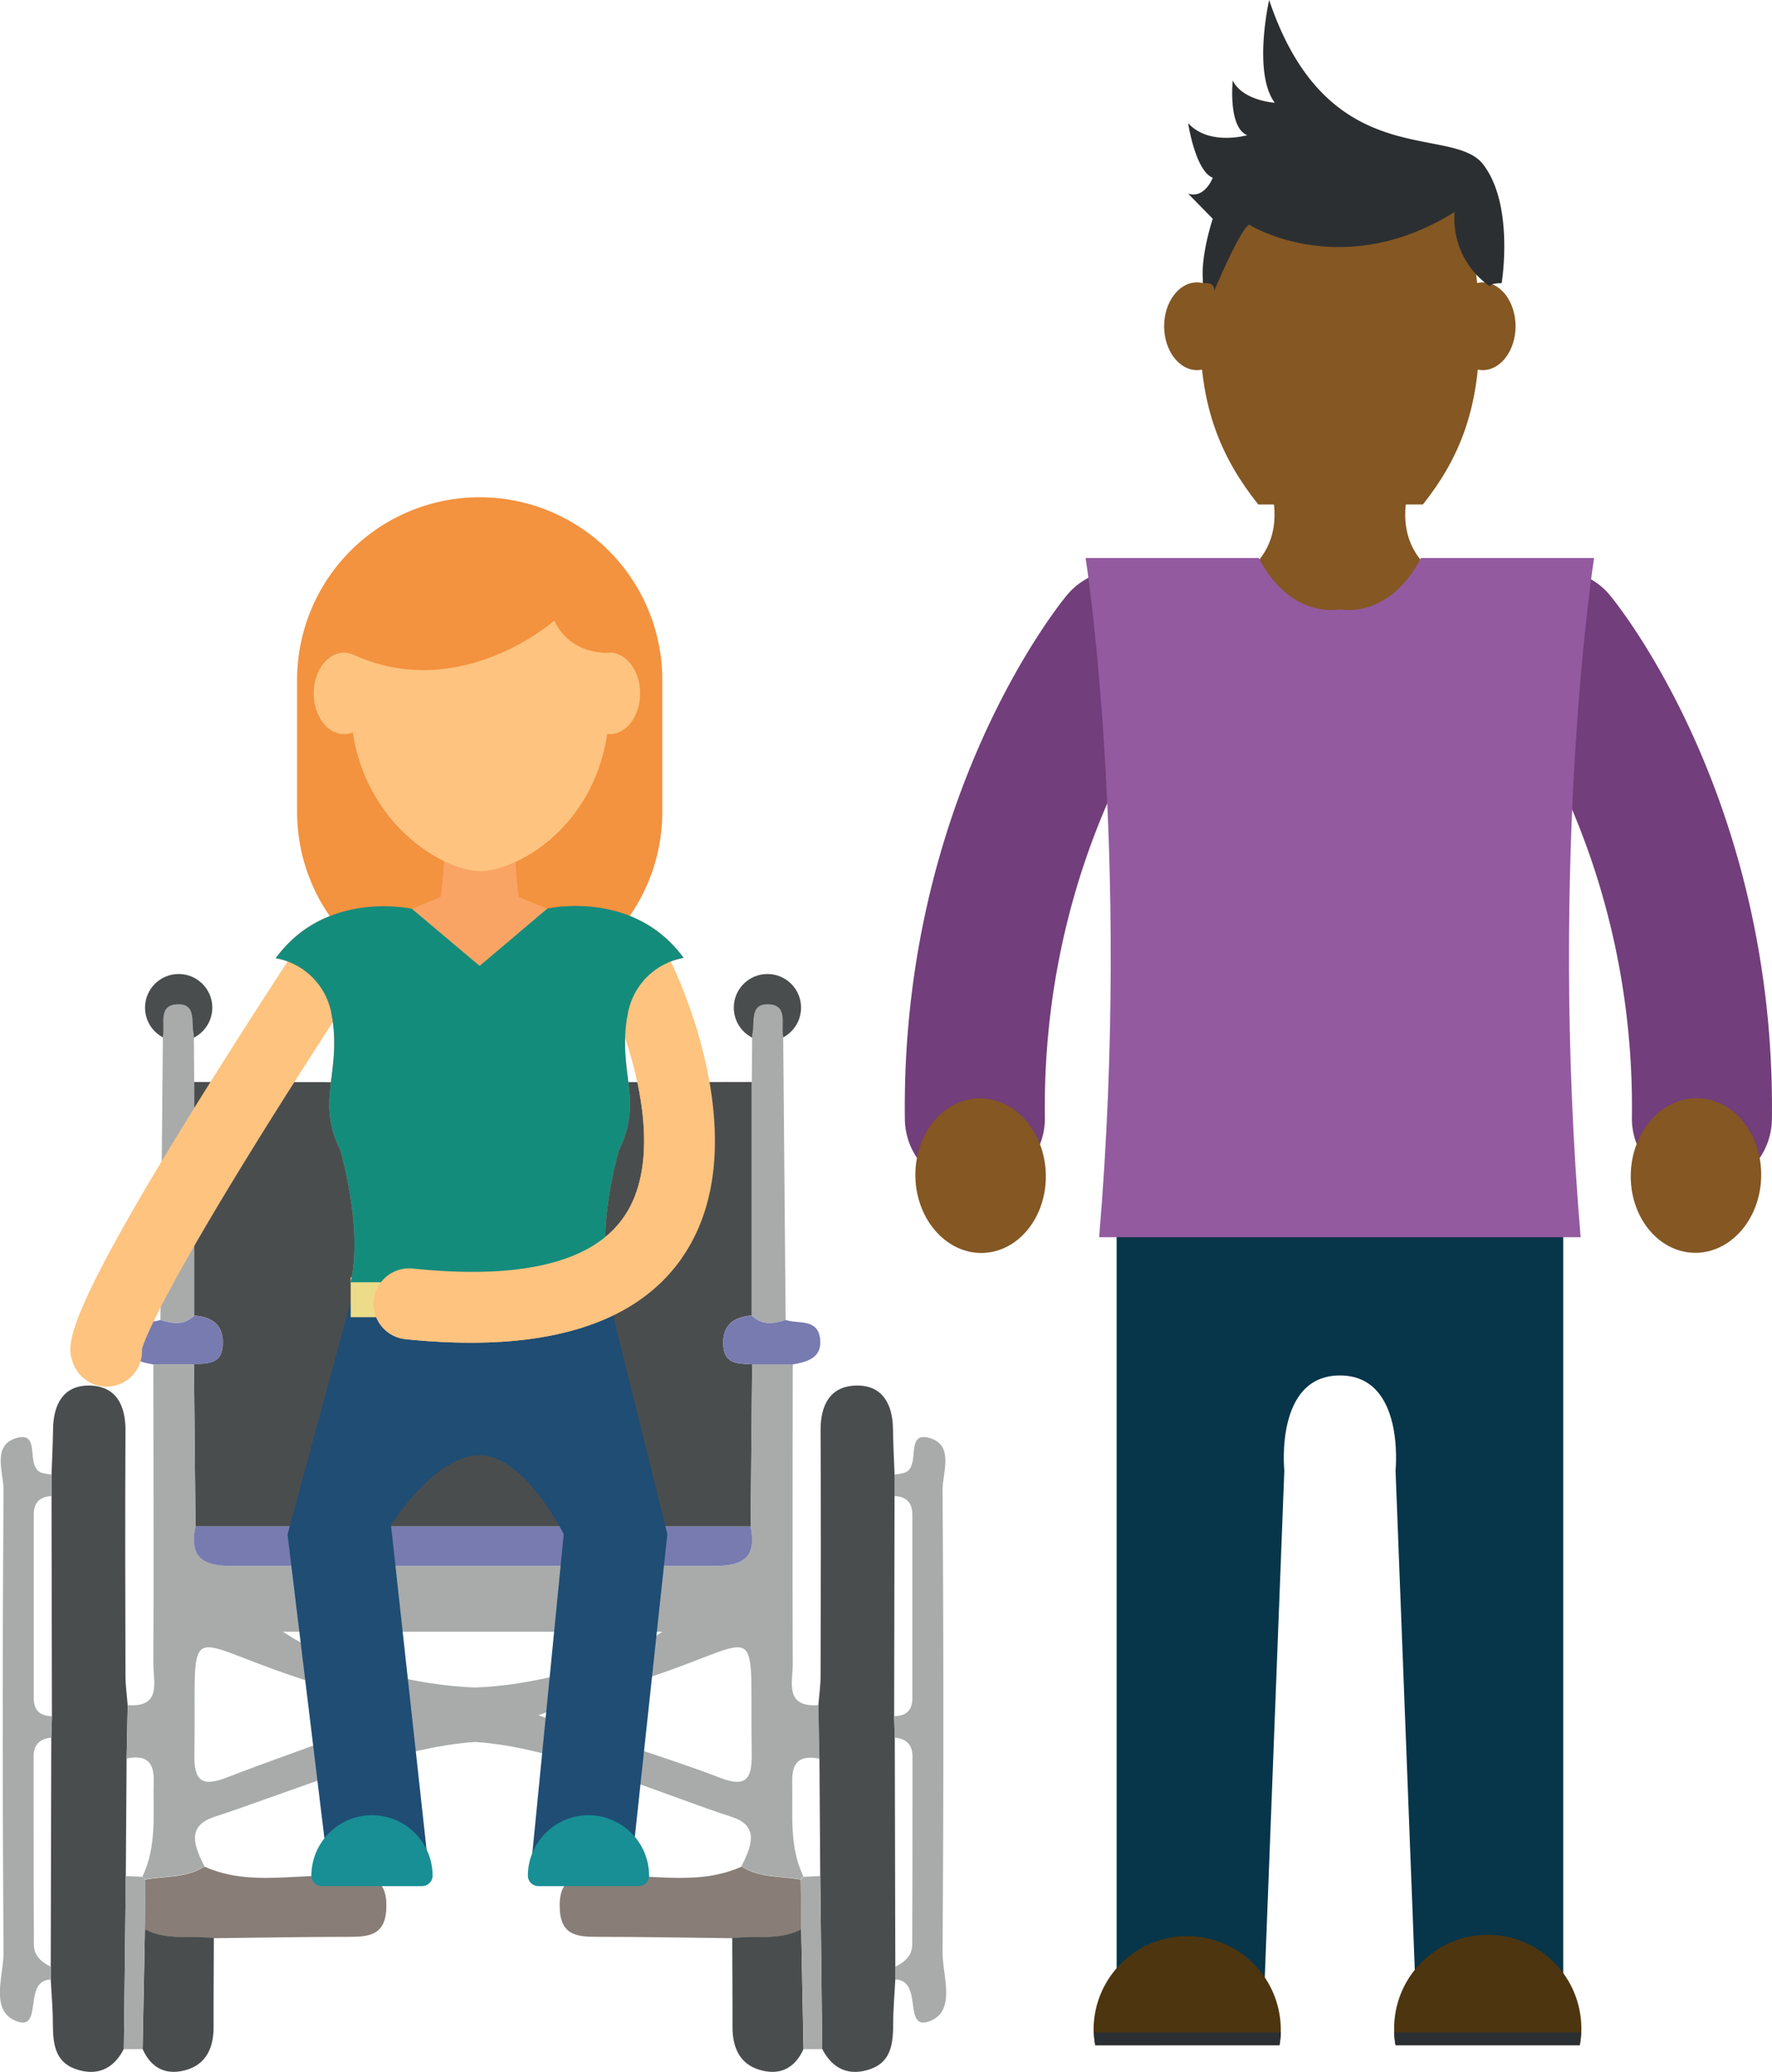 <svg xmlns="http://www.w3.org/2000/svg" viewBox="0 0 359.72 420.46"><defs><style>.cls-1{fill:#723e7b;}.cls-2{fill:#845723;}.cls-3{fill:#073549;}.cls-4{fill:#4d3510;}.cls-5{fill:#2c2f31;}.cls-6{fill:#935aa0;}.cls-7{fill:#9fa1c5;}.cls-8{fill:#4a4d4e;}.cls-9{fill:#a8abaa;}.cls-10{fill:#887e77;}.cls-11{fill:#787bb0;}.cls-12{fill:#fdc37f;}.cls-13{fill:#f3923f;}.cls-14{fill:#f37364;}.cls-15{fill:#f9a464;}.cls-16{fill:#1f4d74;}.cls-17{fill:#ecdc89;}.cls-18{fill:#188e95;}.cls-19{fill:#148c7c;}</style></defs><title>Fichier 1</title><g id="Calque_2" data-name="Calque 2"><g id="Calque_1-2" data-name="Calque 1"><path class="cls-1" d="M200.53,240.94a14.23,14.23,0,0,1-16.84-13.78c-.85-65,31.49-104.7,32.87-106.36a14.21,14.21,0,0,1,21.91,18.11c-.47.58-27.07,34.06-26.36,87.88A14.22,14.22,0,0,1,200.53,240.94Z"/><ellipse class="cls-2" cx="199.08" cy="238.54" rx="13.24" ry="15.69" transform="translate(-6.76 5.81) rotate(-1.64)"/><path class="cls-1" d="M342.86,240.94a14.23,14.23,0,0,0,16.84-13.78c.85-65-31.49-104.7-32.87-106.36a14.21,14.21,0,0,0-21.91,18.11c.47.58,27.07,34.06,26.36,87.88A14.22,14.22,0,0,0,342.86,240.94Z"/><ellipse class="cls-2" cx="344.31" cy="238.54" rx="15.69" ry="13.24" transform="translate(95.99 575.87) rotate(-88.36)"/><path class="cls-2" d="M291.34,116.38C280,108.07,288,93.83,288,93.83l-16-.43-16,.43s8,14.24-3.35,22.55c-13.41,9.79,19.35,8.88,19.35,8.88S304.75,126.17,291.34,116.38Z"/><path class="cls-3" d="M272,249.3l-45.32-2.58V410.39h29.72l4.32-112s-2-19.29,11.29-19.29,11.29,19.29,11.29,19.29l4.32,112h29.72V246.71Z"/><path class="cls-4" d="M259.74,415A19,19,0,1,0,222,411.77a19.29,19.29,0,0,0,.33,3.24Z"/><path class="cls-5" d="M222.06,412.41a22.12,22.12,0,0,0,.29,2.6h37.39a21.44,21.44,0,0,0,.29-2.6Z"/><path class="cls-4" d="M283.32,415a19,19,0,1,1,37.39,0Z"/><path class="cls-5" d="M283,412.41a21.12,21.12,0,0,0,.29,2.6h37.39a20.86,20.86,0,0,0,.29-2.6Z"/><path class="cls-2" d="M249.61,66.2c0,4.92-3,8.9-6.64,8.9s-6.65-4-6.65-8.9,3-8.9,6.65-8.9S249.61,61.29,249.61,66.2Z"/><path class="cls-2" d="M307.66,66.2c0,4.92-3,8.9-6.64,8.9s-6.65-4-6.65-8.9,3-8.9,6.65-8.9S307.66,61.29,307.66,66.2Z"/><path class="cls-2" d="M255.44,102.37h33.41c7.31-9.2,11.48-19.29,11.48-34.55,0-20.55-4-37.21-28.33-37.21s-28.34,16.66-28.34,37.21C243.65,82.82,248,93.06,255.44,102.37Z"/><path class="cls-6" d="M323.6,113.23H288.46C281.87,125.86,272,123.64,272,123.64s-9.88,2.22-16.47-10.41H220.38s9.34,59.3,2.75,137.82h97.74C314.27,172.53,323.6,113.23,323.6,113.23Z"/><path class="cls-5" d="M304.84,57.46s2.63-15.89-3.79-24.14S269.56,35.46,257.64,0c0,0-3.37,14.77,1.14,20.85,0,0-6.48-.39-8.53-4.51,0,0-1,9.52,2.94,11.09,0,0-7.75,2.25-12-2.45,0,0,1.46,9.71,5,11.08,0,0-1.61,4.32-5,3.23l5,5.1s-2.64,7.89-1.93,13.07c0,0,2.38-.39,2.24,1.55,0,0,5.24-12.53,7.1-13.41,0,0,18.73,11.74,41.69-2.58a16.66,16.66,0,0,0,7.17,15.08S302.34,57.48,304.84,57.46Z"/><path class="cls-7" d="M39.67,309.76"/><g id="_Groupe_" data-name="&lt;Groupe&gt;"><circle id="_Tracé_" data-name="&lt;Tracé&gt;" class="cls-8" cx="36.27" cy="204.47" r="6.83"/><g id="_Groupe_2" data-name="&lt;Groupe&gt;"><g id="_Groupe_3" data-name="&lt;Groupe&gt;"><path id="_Tracé_2" data-name="&lt;Tracé&gt;" class="cls-8" d="M25.92,346l-.22,10.83-.16,23.82-.4,35.12c-2.16,4.23-5.68,5.61-10,4-4.11-1.55-4.38-5.37-4.41-9.16,0-3-.28-6-.43-9l0-2.61.11-46.47.13-4.37-.08-44.65,0-4.37c.11-3,.27-6.07.31-9.1.05-5.05,2.09-9,7.45-8.89s7.27,4,7.25,9.11c-.09,16.56-.05,33.12,0,49.68C25.47,342,25.76,344,25.92,346Z"/><path id="_Tracé_3" data-name="&lt;Tracé&gt;" class="cls-9" d="M10.48,299.21l0,4.37c-2.41.1-3.64,1.34-3.63,3.78q0,18.62,0,37.23c0,2.44,1.27,3.65,3.71,3.64l-.13,4.37c-2.36.2-3.61,1.44-3.61,3.86,0,12.7,0,25.4.06,38.11,0,2.27,1.53,3.58,3.44,4.5l0,2.61c-5.84.11-1.35,10.78-7.15,8.38-5.26-2.18-2.41-9.21-2.45-14q-.33-46.82,0-93.65c0-3.66-2.43-9.24,2.72-10.64,5-1.35,1.59,5.86,5,7.08A13.2,13.2,0,0,0,10.48,299.21Z"/><path id="_Tracé_4" data-name="&lt;Tracé&gt;" class="cls-10" d="M29.5,381.41c4-.76,8.34-.29,12-2.65,9.34,4.21,19.2,1.17,28.78,2,4.08.34,8.13-.49,8.16,5.88,0,6-3.29,6.4-7.8,6.38-9.09,0-18.18.17-27.27.28-4.67-.56-9.54.54-14-1.77Z"/><path id="_Tracé_5" data-name="&lt;Tracé&gt;" class="cls-9" d="M39.43,219.56q0,23.7,0,47.39c-2.07,2-4.45,1.64-6.87.88l.5-57.43c.49-2.56-1.17-6.69,3.29-6.62,3.6.06,2.4,3.85,3,6.14Z"/><path id="_Tracé_6" data-name="&lt;Tracé&gt;" class="cls-8" d="M29.41,391.49c4.44,2.31,9.32,1.22,14,1.77,0,6-.07,12.06-.05,18.08,0,4-1.37,7.4-5.41,8.64s-7.22-.17-9-4.19Z"/><path id="_Tracé_7" data-name="&lt;Tracé&gt;" class="cls-11" d="M32.56,267.84c2.43.76,4.8,1.14,6.87-.88,3.88.28,6.11,2.15,5.77,6.26-.31,3.74-3.28,3.41-5.84,3.65l-8.25,0c-3.05-.53-6.05-1.4-5.53-5.31C26.13,267.47,30,268.7,32.56,267.84Z"/><path id="_Tracé_8" data-name="&lt;Tracé&gt;" class="cls-9" d="M29.41,391.49l-.49,24.31H25.14l.4-35.12,3.36.15.6.56Q29.45,386.45,29.41,391.49Z"/></g></g></g><g id="_Groupe_4" data-name="&lt;Groupe&gt;"><circle id="_Tracé_9" data-name="&lt;Tracé&gt;" class="cls-8" cx="155.79" cy="204.47" r="6.83"/><g id="_Groupe_5" data-name="&lt;Groupe&gt;"><g id="_Groupe_6" data-name="&lt;Groupe&gt;"><polygon class="cls-7" points="39.68 309.76 39.68 309.76 39.67 309.76 39.68 309.76"/><path class="cls-8" d="M146.85,273.21c-.34-4.11,1.89-6,5.77-6.26q0-23.7,0-47.4l-56.09.08-57.09-.08q0,23.7,0,47.4c3.88.28,6.11,2.14,5.77,6.26-.31,3.74-3.28,3.41-5.84,3.65q.16,16.45.31,32.89h112.7q.15-16.45.31-32.89C150.13,276.63,147.15,277,146.85,273.21Z"/><polygon class="cls-7" points="152.38 309.76 152.38 309.76 152.38 309.76 152.38 309.76"/><path class="cls-9" d="M166.35,356.87,166.13,346c-6.93.48-5.18-4.68-5.2-8.33-.09-20.27,0-40.54,0-60.81l-8.25,0q-.15,16.45-.3,32.9c1.34,6.5-1.77,8.06-7.78,8H47.46c-6,0-9.12-1.51-7.78-8q-.15-16.45-.3-32.9l-8.25,0c0,20.27.09,40.54,0,60.81,0,3.65,1.73,8.82-5.2,8.33l-.22,10.83c3.7-.75,5.59.43,5.49,4.53-.17,6.56.7,13.22-2.29,19.44l.6.56c4-.76,8.34-.29,12-2.65-1.93-3.82-3.84-8.09,1.89-10,15.65-5.11,37-14.27,53.11-15.23,16.14,1,36.47,10.12,52.11,15.23,5.73,1.87,3.82,6.14,1.89,10,3.68,2.36,8,1.88,12,2.65l.6-.56c-3-6.22-2.12-12.88-2.29-19.44C160.76,357.3,162.66,356.12,166.35,356.87Zm-70-25.77h38.1c-10.65,7.36-27.48,11-38,11.32-10.49-.29-28.31-4-39-11.32ZM45.93,360.72c-5,1.93-6.55.58-6.47-4.66.44-28.37-3-23.59,20.38-15.84,6.32,2.1,12.49,4.66,20.92,7.83C67.44,352.87,56.62,356.62,45.93,360.72Zm100.2,0c-10.69-4.1-23.51-7.85-36.83-12.67,8.44-3.18,16.6-5.73,22.92-7.83,23.34-7.75,19.94-12.53,20.38,15.84C152.68,361.3,151.15,362.65,146.13,360.72Z"/><path id="_Tracé_10" data-name="&lt;Tracé&gt;" class="cls-8" d="M166.13,346l.22,10.83.16,23.82.4,35.12c2.16,4.23,5.68,5.61,10,4,4.11-1.55,4.38-5.37,4.41-9.16,0-3,.28-6,.43-9l0-2.61-.11-46.47-.13-4.37.08-44.65,0-4.37c-.11-3-.27-6.07-.31-9.1-.05-5.05-2.09-9-7.45-8.89s-7.27,4-7.25,9.11c.09,16.56.05,33.12,0,49.68C166.59,342,166.29,344,166.13,346Z"/><path id="_Tracé_11" data-name="&lt;Tracé&gt;" class="cls-9" d="M181.58,299.21l0,4.37c2.41.1,3.64,1.34,3.63,3.78q0,18.62,0,37.23c0,2.44-1.27,3.65-3.71,3.64l.13,4.37c2.36.2,3.61,1.44,3.61,3.86,0,12.7,0,25.4-.06,38.11,0,2.27-1.53,3.58-3.44,4.5l0,2.61c5.84.11,1.35,10.78,7.15,8.38,5.26-2.18,2.41-9.21,2.45-14q.33-46.82,0-93.65c0-3.66,2.43-9.24-2.72-10.64-5-1.35-1.59,5.86-5,7.08A13.2,13.2,0,0,1,181.58,299.21Z"/><path id="_Tracé_12" data-name="&lt;Tracé&gt;" class="cls-10" d="M162.55,381.41c-4-.76-8.34-.29-12-2.65-9.34,4.21-19.2,1.17-28.78,2-4.08.34-8.13-.49-8.16,5.88,0,6,3.29,6.4,7.8,6.38,9.09,0,18.18.17,27.27.28,4.67-.56,9.54.54,14-1.77Z"/><path id="_Tracé_13" data-name="&lt;Tracé&gt;" class="cls-9" d="M152.62,219.56q0,23.7,0,47.39c2.07,2,4.45,1.64,6.87.88l-.5-57.43c-.49-2.56,1.17-6.69-3.29-6.62-3.6.06-2.4,3.85-3,6.14Z"/><path id="_Tracé_14" data-name="&lt;Tracé&gt;" class="cls-8" d="M162.65,391.49c-4.44,2.31-9.32,1.22-14,1.77,0,6,.07,12.06.05,18.08,0,4,1.37,7.4,5.41,8.64s7.22-.17,9-4.19Z"/><path id="_Tracé_15" data-name="&lt;Tracé&gt;" class="cls-11" d="M159.49,267.84c-2.43.76-4.8,1.14-6.87-.88-3.88.28-6.11,2.15-5.77,6.26.31,3.74,3.28,3.41,5.84,3.65l8.25,0c3.05-.53,6.05-1.4,5.53-5.31C165.93,267.47,162,268.7,159.49,267.84Z"/><path id="_Tracé_16" data-name="&lt;Tracé&gt;" class="cls-9" d="M162.65,391.49l.49,24.31h3.78l-.4-35.12-3.36.15-.6.56Q162.6,386.45,162.65,391.49Z"/></g></g></g><path class="cls-11" d="M152.38,309.76H39.67c-1.34,6.5,1.77,8.06,7.78,8H144.6C150.61,317.82,153.72,316.27,152.38,309.76Z"/><path class="cls-12" d="M63,191.16A7.2,7.2,0,0,1,71.07,202c-35.63,54.67-41.35,68.77-42.25,71.7a7.2,7.2,0,0,1-10.36,6.93,7.43,7.43,0,0,1-3.86-4.71c-1-3.58-2.64-9.58,44.41-81.78A7.18,7.18,0,0,1,63,191.16ZM25.68,268.21a7.22,7.22,0,0,0-.84-.49A7.28,7.28,0,0,1,25.68,268.21Z"/><path class="cls-13" d="M134.45,164.74A37.07,37.07,0,0,1,97.38,201.8h0a37.07,37.07,0,0,1-37.07-37.07V138A37.07,37.07,0,0,1,97.38,100.9h0A37.07,37.07,0,0,1,134.45,138Z"/><ellipse class="cls-12" cx="69.85" cy="140.7" rx="6.17" ry="8.27"/><ellipse class="cls-12" cx="123.78" cy="140.7" rx="6.17" ry="8.27"/><path class="cls-14" d="M127.4,206a14,14,0,0,1,11.37-11.63c-10.2-14-27.66-10-27.66-10L97.37,196,83.64,184.43s-17.45-4-27.66,10A14,14,0,0,1,67.35,206c0,.25.09.51.13.77,1.71,11.2-3.32,16.6,1.59,26.61,0,0,4.68,15.8,2.11,26.81h52.37c-2.45-11.8,2.11-26.81,2.11-26.81,4.91-10-.11-15.41,1.59-26.61C127.3,206.52,127.35,206.27,127.4,206Z"/><path class="cls-15" d="M105.31,182s-1.82-12.18.16-18.64-8.1,5.23-8.1,5.23-10.09-11.69-8.1-5.23.16,18.64.16,18.64l-5.8,2.4c2.82,17.23,13.73,13.26,13.73,13.26s10.92,4,13.73-13.26Z"/><path class="cls-12" d="M123.78,142.2c0,24.3-18.4,34.57-26.32,34.57s-26.33-11-26.33-34.57c0-19.09,3.73-34.56,26.33-34.56S123.78,123.11,123.78,142.2Z"/><path class="cls-13" d="M112.53,125.93s-19.11,16.93-41,6.83c0,0-3.69-26.87,25.92-26.87s25.88,26.58,25.88,26.58S115.79,132.94,112.53,125.93Z"/><path class="cls-16" d="M97.37,266.93l-26.18-2.83L58.37,311.37l7.84,64.54a2.16,2.16,0,0,0,2.16,2.23H84.51A2.16,2.16,0,0,0,86.67,376l-7.3-66.52s8.87-14.18,18-14.18,17.07,16,17.07,16L108.07,376a2.16,2.16,0,0,0,2.16,2.11h16.14a2.16,2.16,0,0,0,2.16-2.22l6.94-64.57-11.7-47.23Z"/><polygon class="cls-17" points="97.37 259.17 71.19 259.17 71.19 267.28 97.37 267.28 123.56 267.28 123.56 259.17 97.37 259.17"/><path class="cls-18" d="M85.66,382.72a2.14,2.14,0,0,0,2.16-2.08v0a12.3,12.3,0,0,0-24.61,0v0a2.14,2.14,0,0,0,2.16,2.08Z"/><path class="cls-18" d="M109.32,382.72a2.14,2.14,0,0,1-2.16-2.08v0a12.3,12.3,0,0,1,24.61,0v0a2.14,2.14,0,0,1-2.16,2.08Z"/><path class="cls-12" d="M79.17,270.64a7.2,7.2,0,0,1,4.62-13.23c22,2.27,36.42-1.24,42.82-10.41,5.5-7.89,4.52-19.35,2.73-27.58a86.2,86.2,0,0,0-5.91-17.53,7.2,7.2,0,0,1,12.92-6.37c.74,1.5,17.93,36.9,2.11,59.68C128.85,269,110,274.58,82.32,271.74A7.17,7.17,0,0,1,79.17,270.64Z"/><path class="cls-19" d="M127.4,206a14,14,0,0,1,11.37-11.63c-10.2-14-27.66-10-27.66-10L97.37,196,83.64,184.43s-17.45-4-27.66,10A14,14,0,0,1,67.35,206c0,.25.09.51.13.77,1.71,11.2-3.32,16.6,1.59,26.61,0,0,4.68,15.8,2.11,26.81h52.37c-2.45-11.8,2.11-26.81,2.11-26.81,4.91-10-.11-15.41,1.59-26.61C127.3,206.52,127.35,206.27,127.4,206Z"/><path class="cls-12" d="M138.45,255.19C128.85,269,110,274.58,82.32,271.74a7.2,7.2,0,0,1,1.47-14.33c22,2.27,36.42-1.24,42.82-10.41,5.5-7.89,4.52-19.35,2.73-27.58"/></g></g></svg>
